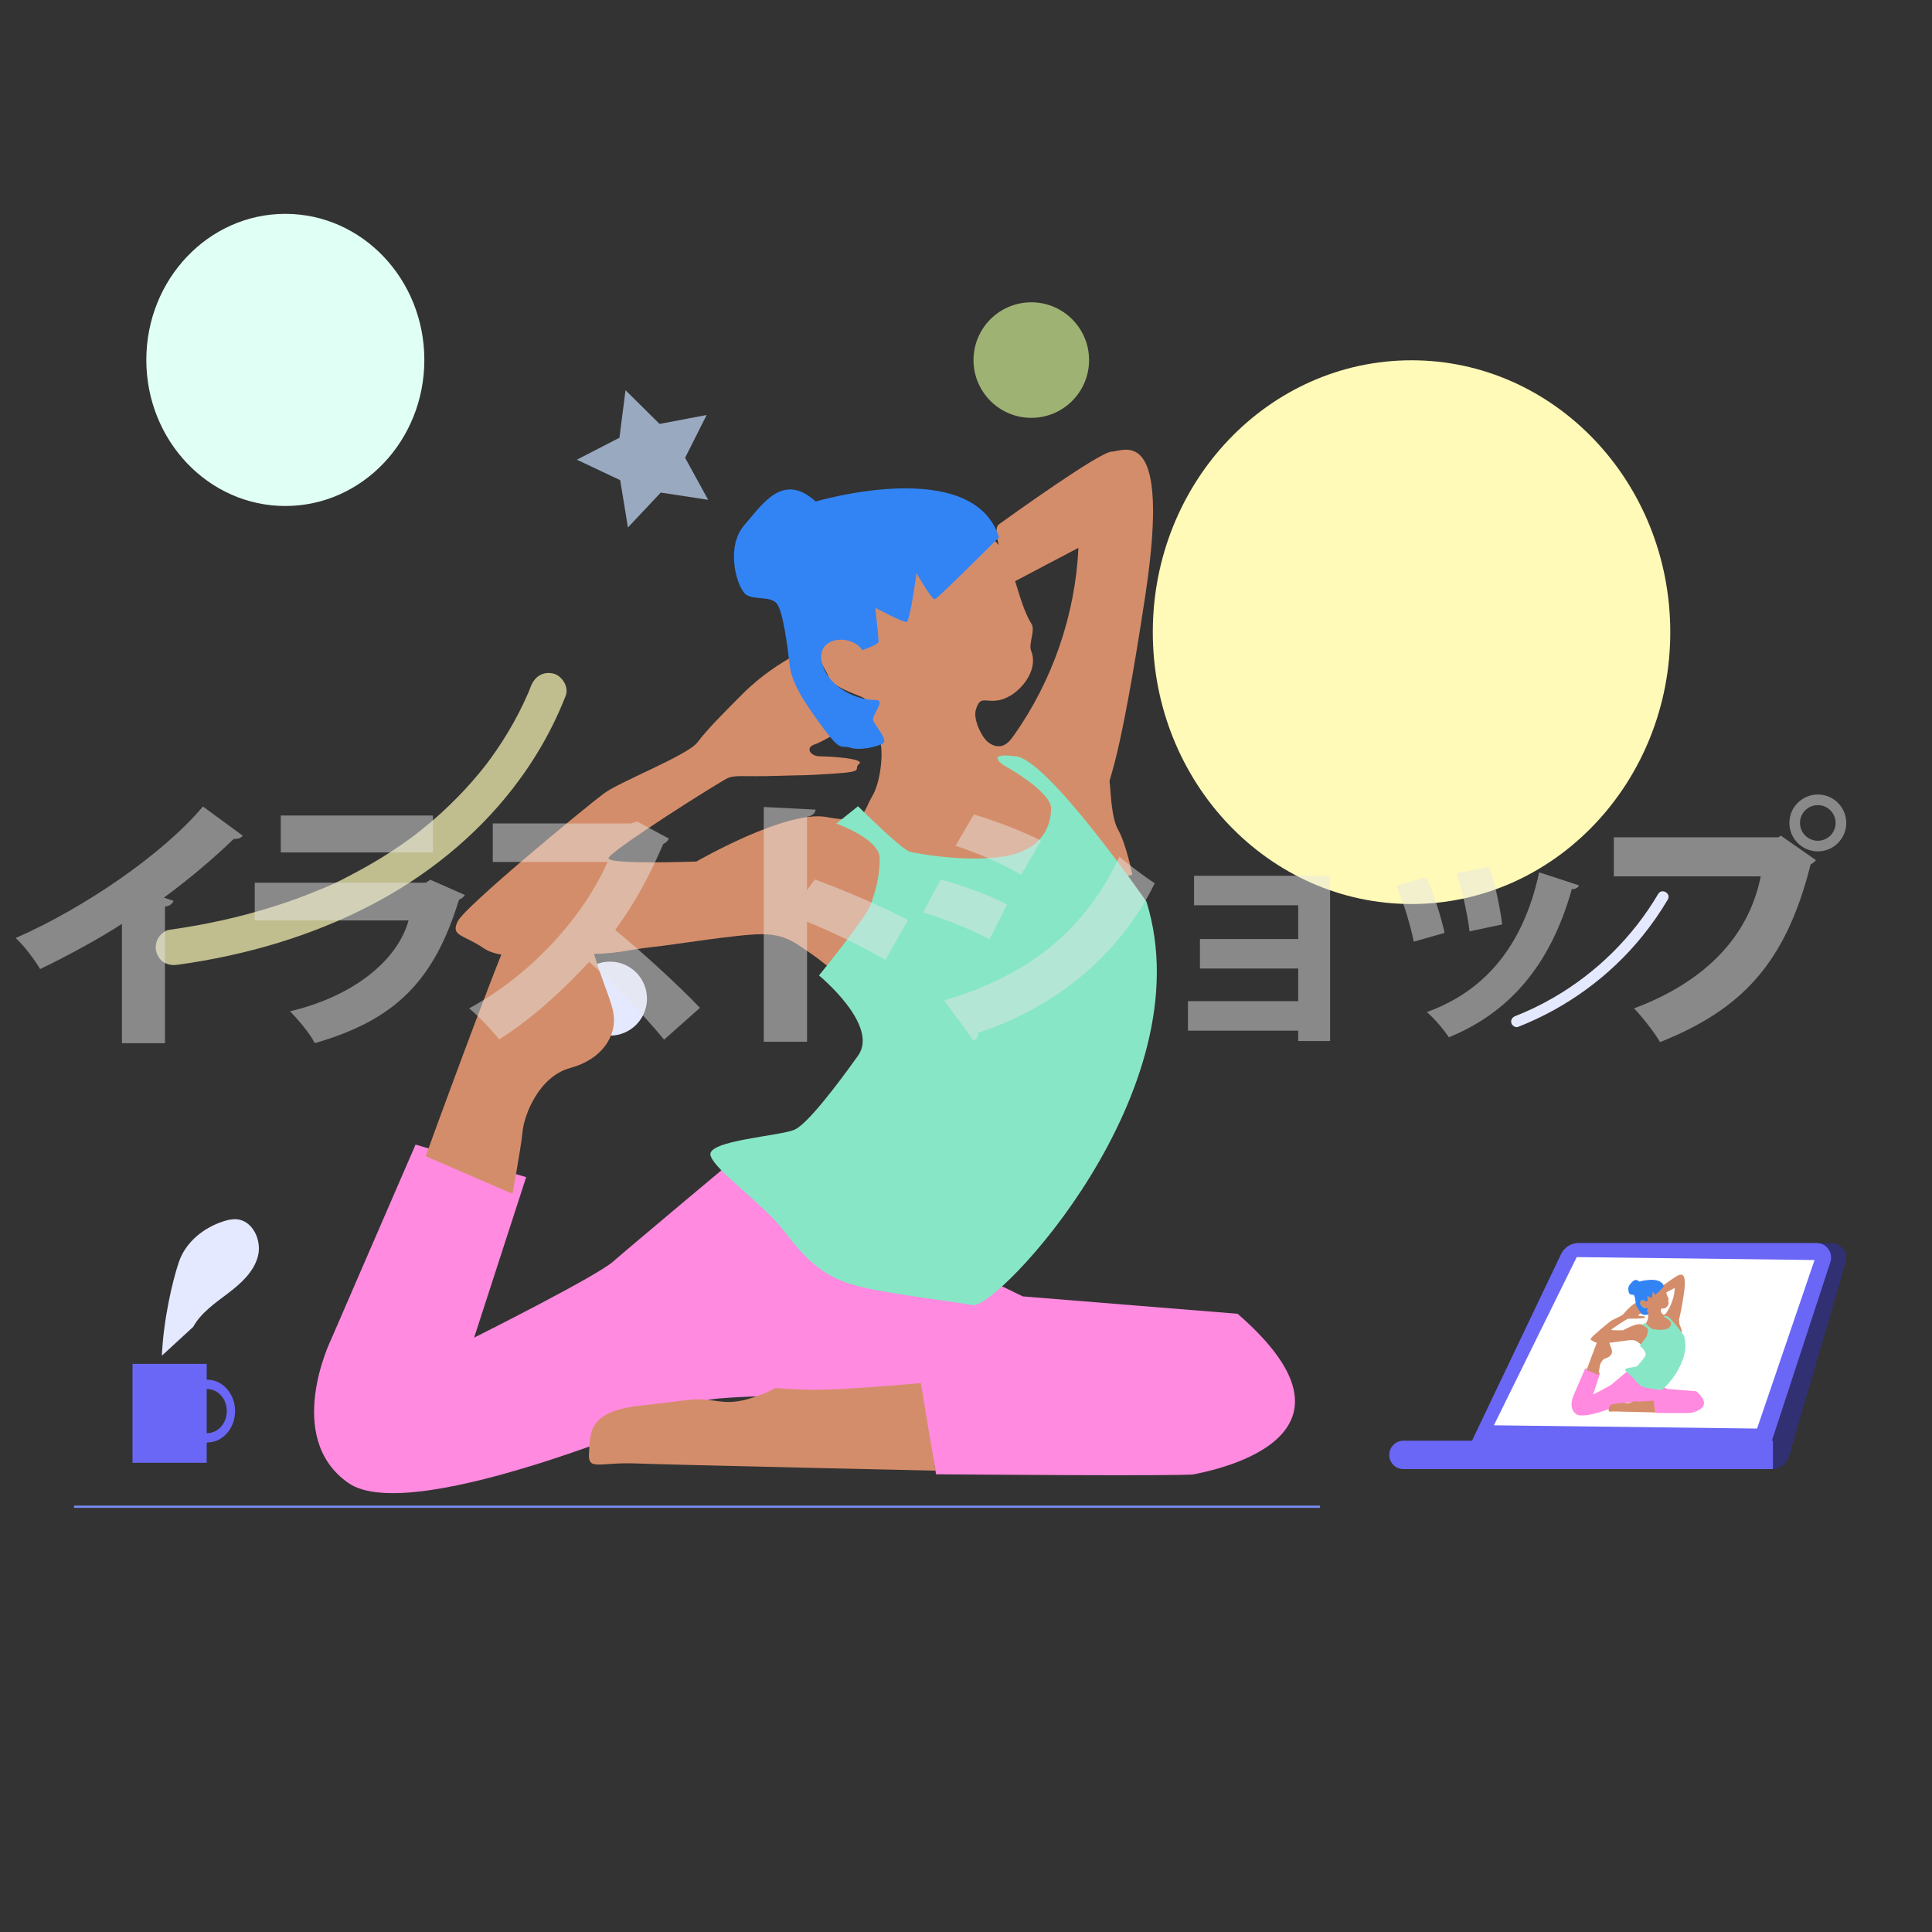 <?xml version="1.0" encoding="utf-8"?>
<!-- Generator: Adobe Illustrator 24.2.1, SVG Export Plug-In . SVG Version: 6.00 Build 0)  -->
<svg version="1.1" id="レイヤー_1" xmlns="http://www.w3.org/2000/svg" xmlns:xlink="http://www.w3.org/1999/xlink" x="0px"
	 y="0px" viewBox="0 0 640 640" style="enable-background:new 0 0 640 640;" xml:space="preserve">
<rect x="0" y="0" width="640" height="640" fill="#333333" stroke="none"/>
<style type="text/css">
	.st0{fill:#6A67F6;}
	.st1{fill:#E4E9FF;}
	.st2{fill:#FFFAB7;}
	.st3{fill:#E0FFF5;}
	.st4{fill:none;stroke:#788BF1;stroke-width:0.736;stroke-miterlimit:10;}
	.st5{opacity:0.69;}
	.st6{opacity:0.69;fill:#CDEB8F;}
	.st7{opacity:0.69;fill:#C7DFFF;}
	.st8{fill:#FF8ADF;}
	.st9{fill:#D48D6A;}
	.st10{fill:#3284F4;}
	.st11{fill:#87E6C6;}
	.st12{fill:#313073;}
	.st13{fill:#FFFFFF;}
	.st14{opacity:0.48;}
	.st15{fill:#E6E6E5;}
</style>
<g>
	<g>
		<rect x="43.9" y="451.81" class="st0" width="24.57" height="32.76"/>
		<path class="st0" d="M68.66,457.04c-0.11,0-0.23,0-0.34,0.01v3.1c0.11-0.01,0.23-0.01,0.34-0.01c3.57,0,6.47,3.27,6.47,7.3
			s-2.9,7.3-6.47,7.3c-0.11,0-0.23,0-0.34-0.01v3.1c0.11,0.01,0.23,0.01,0.34,0.01c5.09,0,9.21-4.65,9.21-10.4
			C77.87,461.69,73.75,457.04,68.66,457.04z"/>
	</g>
	<g>
		<path class="st1" d="M53.62,449.09c0.53-11.85,3.43-24.51,5.64-31.05c2.22-6.54,8.17-11.36,14.75-13.46
			c1.44-0.46,2.94-0.81,4.44-0.68c5.35,0.47,8.36,7.1,6.98,12.29s-5.67,9.03-9.94,12.27s-8.9,6.39-11.5,11.09"/>
	</g>
</g>
<ellipse class="st2" cx="467.59" cy="209.41" rx="85.71" ry="90.06"/>
<ellipse class="st3" cx="94.52" cy="119.23" rx="46.05" ry="48.39"/>
<line class="st4" x1="24.51" y1="499.12" x2="437.28" y2="499.12"/>
<g class="st5">
	<g>
		<path class="st2" d="M175.88,227.29c-0.22,0.55-0.44,1.11-0.66,1.66c-0.12,0.29-0.21,0.65-0.38,0.91c0.07-0.11,0.56-1.3,0.14-0.33
			c-0.5,1.15-1.01,2.29-1.55,3.42c-1.02,2.14-2.1,4.25-3.25,6.32c-2.33,4.2-4.94,8.26-7.77,12.14c-0.31,0.43-0.62,0.85-0.94,1.27
			c-0.2,0.26-0.4,0.52-0.6,0.79c-0.52,0.7,0.92-1.16,0.09-0.11c-0.74,0.93-1.48,1.86-2.23,2.78c-1.52,1.83-3.09,3.62-4.7,5.36
			c-3.33,3.59-6.86,6.99-10.57,10.2c-1.8,1.56-3.71,2.99-5.53,4.53c0.11-0.09,1.09-0.83,0.27-0.21c-0.21,0.16-0.42,0.32-0.63,0.48
			c-0.48,0.36-0.95,0.71-1.43,1.07c-1.01,0.74-2.04,1.48-3.07,2.19c-4.19,2.91-8.53,5.58-13,8.04c-4.74,2.61-9.65,5.2-14.71,7.14
			c0.17-0.06,1.21-0.5,0.2-0.09c-0.27,0.11-0.54,0.23-0.82,0.34c-0.61,0.25-1.23,0.5-1.85,0.75c-1.3,0.52-2.61,1.02-3.93,1.51
			c-2.49,0.92-5.01,1.79-7.54,2.6c-11.55,3.71-23.44,6.3-35.45,7.98c-1.37,0.19-2.91,1.61-3.57,2.75c-0.75,1.28-1.07,3.17-0.6,4.6
			c0.47,1.45,1.36,2.84,2.75,3.57c1.52,0.8,2.92,0.84,4.6,0.6c22.15-3.1,43.94-9.39,63.82-19.76c18.07-9.42,34.41-22.47,46.92-38.61
			c7.3-9.42,13.17-19.61,17.51-30.72c1.14-2.92-1.25-6.68-4.17-7.35C179.8,222.34,177.1,224.17,175.88,227.29L175.88,227.29z"/>
	</g>
</g>
<circle class="st1" cx="202.06" cy="330.81" r="12.26"/>
<g>
	<g>
		<path class="st1" d="M502.91,340.16c16.05-6.3,30.39-16.73,41.23-30.16c3.06-3.8,5.85-7.8,8.33-12c1.21-2.05-1.97-3.9-3.18-1.86
			c-8.37,14.2-20.43,26.11-34.7,34.35c-4.06,2.35-8.29,4.4-12.65,6.11c-0.93,0.37-1.56,1.23-1.29,2.26
			C500.88,339.76,501.99,340.52,502.91,340.16L502.91,340.16z"/>
	</g>
</g>
<circle class="st6" cx="341.63" cy="119.28" r="19.14"/>
<polygon class="st7" points="234.58,165.57 218.89,163.17 208.01,174.73 205.45,159.06 191.09,152.28 205.2,145.01 207.21,129.26 
	218.49,140.43 234.09,137.47 226.95,151.65 "/>
<g>
	<path class="st8" d="M109.63,443.83c0,0-15.81,32.33,5.75,47.42c21.55,15.09,113.52-25.15,118.55-27.3
		c5.03-2.16,71.13-2.16,71.13-2.16l5.03,26.58c0,0,82.63,0.72,85.5,0c2.87-0.72,63.23-10.78,14.37-53.17l-71.13-5.75l-94.84-45.98
		c0,0-35.21,29.46-40.95,34.49c-5.75,5.03-45.98,25.15-45.98,25.15l17.24-53.17l-36.64-10.78L109.63,443.83z"/>
	<path class="st9" d="M282.79,239.42c0,0-9.7,6.11-12.93,7.18s-1.44,3.95,1.8,3.95c3.23,0,15.09,0.72,12.93,2.51
		c-2.16,1.8,2.51,2.51-8.62,3.23c-11.14,0.72-7.18,0.36-18.32,0.72s-14.01-0.36-16.53,0.72c-2.51,1.08-39.52,24.43-39.52,26.58
		c0,2.16,29.1,1.08,29.1,1.08s29.82-17.24,43.11-14.73s11.86-1.44,15.09-6.83s3.95-16.88,2.16-19.4c-1.8-2.51-2.87-12.21-5.03-13.29
		c-2.16-1.08-10.42-3.59-11.5-6.83c-1.08-3.23-8.26-11.86-0.72-12.57c7.54-0.72,11.5,0.36,11.5,0.36s-21.26-19.2-22.63-19.76
		c-28.02-11.5,12.15-1.43,10.06-2.87c-17.6-12.21,1.08-10.06,5.75-12.93c8.3-5.1,27.5-1.18,36.7-0.62
		c4.43,0.27,10.64-0.33,13.94,2.79c6.97,6.57,7.53,19.77,12.58,28.01c1.33,2.17-1.1,6.54-0.13,8.89c2.75,6.69-4.19,14.87-10.3,16.26
		c-4.92,1.11-6.44-1.76-7.99,3.14c-0.92,2.91,1.27,7.68,3.03,9.85c1.35,1.67,3.61,2.8,5.67,2.19c1.69-0.5,2.85-2,3.87-3.44
		c12.82-18.13,20.34-39.96,21.39-62.14c-7.34,3.87-14.67,7.74-22.01,11.6c-0.79-2.57-7.4-17.19-4.31-19.4
		c2.51-1.8,33.41-24.07,37.36-24.07c3.95,0,19.76-9.7,11.14,47.42c-8.62,57.12-12.21,60.71-11.86,62.15s0.36,11.5,2.87,15.81
		c2.51,4.31,4.67,14.73,4.67,14.73l-97.72,33.05c0,0-5.39-4.67-9.7-7.54s-7.54-5.75-15.45-5.75c-7.9,0-29.46,3.59-36.64,4.31
		c-7.18,0.72-11.86,2.51-22.27,2.16c-10.42-0.36-26.23,2.87-33.05-1.8c-6.83-4.67-11.14-3.95-8.62-8.98
		c2.51-5.03,43.11-38.44,48.5-42.39c5.39-3.95,27.66-12.57,30.9-16.88s8.62-9.7,15.09-16.17s13.29-10.42,15.09-11.5
		C263.03,217.14,282.79,239.42,282.79,239.42z"/>
	<path class="st10" d="M270.22,166.13c0,0,52.09-15.45,60.71,11.86c0,0-20.12,20.12-21.2,20.48c-1.08,0.36-6.11-8.62-6.11-8.62
		s-2.16,15.81-3.23,16.17c-1.08,0.36-10.42-4.67-10.42-4.67s1.08,10.06,1.08,11.14c0,1.08-5.39,2.87-5.39,2.87
		c-4.15-6.19-18.13-4.18-12.21,7.18c2.83,5.45,10.06,9.34,16.53,9.34c3.82,0-1.44,5.03-0.72,6.83s5.03,6.47,3.23,7.54
		c-1.8,1.08-7.54,2.51-10.78,1.44c-3.23-1.08-2.87,1.8-8.98-6.47s-10.42-14.73-11.14-20.84c-0.72-6.11-2.16-17.96-4.31-20.48
		c-2.16-2.51-7.18-1.08-10.06-2.87s-7.18-15.45-0.72-22.99C252.97,166.49,259.44,156.43,270.22,166.13z"/>
	<path class="st9" d="M141.01,383c0,0,24.91-68.5,28.74-75.2s19.16-34.97,22.99-35.45s2.87,7.18,1.44,23.47s8.14,33.05,9.1,40.24
		c0.96,7.18-3.83,14.85-14.37,17.72s-15.33,15.81-15.81,21.08c-0.48,5.27-3.35,20.6-3.35,20.6L141.01,383z"/>
	<path class="st9" d="M309.85,487.18c0,0-86.7-1.92-99.15-2.39c-12.45-0.48-16.05,2.63-15.57-3.59c0.48-6.23-0.72-13.65,17-15.57
		c17.72-1.92,16.76-2.39,22.03-1.92c5.27,0.48,8.14,1.92,17.24-1.44c9.1-3.35,0.18-2.41,15.57-1.92
		c11.61,0.37,37.78-2.24,38.08-2.16L309.85,487.18z"/>
	<path class="st11" d="M277.04,272.83c0,0,14.37,5.03,14.37,11.5c0,6.47-1.44,10.78-2.87,15.09c-1.44,4.31-17.24,23.71-17.24,23.71
		s20.12,16.53,12.93,26.58c-7.18,10.06-16.53,22.27-20.84,24.43c-4.31,2.16-29.46,3.59-28.02,8.62s17.24,15.81,24.43,25.15
		c7.18,9.34,12.93,15.09,23.71,17.96s30.9,5.03,38.8,6.47s76.88-71.13,57.48-133.64c0,0-32.33-46.7-43.11-48.14
		s-4.31,2.87-4.31,2.87s15.81,8.62,15.81,14.37s-2.87,13.65-15.09,15.81c-12.21,2.16-28.74-0.72-31.61-1.44
		c-2.87-0.72-17.24-15.09-17.24-15.09L277.04,272.83z"/>
</g>
<g>
	<path class="st12" d="M587.05,486.66h-95.18l31.85-74.84h83.09c3.22,0,5.53,3.09,4.63,6.17l-18.82,64.49
		C591.9,484.95,589.63,486.66,587.05,486.66z"/>
	<path class="st0" d="M586.55,478.51h-99.53l30.11-63.09c1.06-2.23,3.31-3.65,5.78-3.65h78.87c3.26,0,5.57,3.19,4.56,6.29
		L586.55,478.51z"/>
	<path class="st0" d="M587.31,486.66H464.91c-2.6,0-4.7-2.1-4.7-4.7l0,0c0-2.6,2.1-4.7,4.7-4.7h122.39V486.66z"/>
	<polygon class="st13" points="494.87,472.15 522.31,416.43 601.09,417.4 582.05,473.23 	"/>
	<g>
		<path class="st8" d="M521.35,462.04c0,0-2.13,4.37,0.78,6.4c2.91,2.04,15.33-3.4,16.01-3.69s9.6-0.29,9.6-0.29l0.68,3.59
			c0,0,11.16,0.1,11.54,0s8.54-1.46,1.94-7.18l-9.6-0.78l-12.81-6.21c0,0-4.75,3.98-5.53,4.66c-0.78,0.68-6.21,3.4-6.21,3.4
			l2.33-7.18l-4.95-1.46L521.35,462.04z"/>
		<path class="st9" d="M544.73,434.44c0,0-1.31,0.82-1.75,0.97c-0.44,0.15-0.19,0.53,0.24,0.53c0.44,0,2.04,0.1,1.75,0.34
			c-0.29,0.24,0.34,0.34-1.16,0.44c-1.5,0.1-0.97,0.05-2.47,0.1c-1.5,0.05-1.89-0.05-2.23,0.1c-0.34,0.15-5.34,3.3-5.34,3.59
			c0,0.29,3.93,0.15,3.93,0.15s4.03-2.33,5.82-1.99s1.6-0.19,2.04-0.92c0.44-0.73,0.53-2.28,0.29-2.62
			c-0.24-0.34-0.39-1.65-0.68-1.79c-0.29-0.15-1.41-0.49-1.55-0.92c-0.15-0.44-1.12-1.6-0.1-1.7s1.55,0.05,1.55,0.05
			s-2.87-2.59-3.06-2.67c-3.78-1.55,1.64-0.19,1.36-0.39c-2.38-1.65,0.15-1.36,0.78-1.75c1.12-0.69,3.71-0.16,4.96-0.08
			c0.6,0.04,1.44-0.04,1.88,0.38c0.94,0.89,1.02,2.67,1.7,3.78c0.18,0.29-0.15,0.88-0.02,1.2c0.37,0.9-0.57,2.01-1.39,2.2
			c-0.66,0.15-0.87-0.24-1.08,0.42c-0.12,0.39,0.17,1.04,0.41,1.33c0.18,0.23,0.49,0.38,0.77,0.3c0.23-0.07,0.39-0.27,0.52-0.46
			c1.73-2.45,2.75-5.4,2.89-8.39c-0.99,0.52-1.98,1.04-2.97,1.57c-0.11-0.35-1-2.32-0.58-2.62c0.34-0.24,4.51-3.25,5.04-3.25
			s2.67-1.31,1.5,6.4c-1.16,7.71-1.65,8.2-1.6,8.39c0.05,0.19,0.05,1.55,0.39,2.13s0.63,1.99,0.63,1.99l-13.19,4.46
			c0,0-0.73-0.63-1.31-1.02c-0.58-0.39-1.02-0.78-2.09-0.78s-3.98,0.49-4.95,0.58s-1.6,0.34-3.01,0.29
			c-1.41-0.05-3.54,0.39-4.46-0.24c-0.92-0.63-1.5-0.53-1.16-1.21c0.34-0.68,5.82-5.19,6.55-5.72s3.73-1.7,4.17-2.28
			c0.44-0.58,1.16-1.31,2.04-2.18s1.79-1.41,2.04-1.55C542.07,431.43,544.73,434.44,544.73,434.44z"/>
		<path class="st10" d="M543.04,424.54c0,0,7.03-2.09,8.2,1.6c0,0-2.72,2.72-2.86,2.76c-0.15,0.05-0.82-1.16-0.82-1.16
			s-0.29,2.13-0.44,2.18c-0.15,0.05-1.41-0.63-1.41-0.63s0.15,1.36,0.15,1.5c0,0.15-0.73,0.39-0.73,0.39
			c-0.56-0.84-2.45-0.56-1.65,0.97c0.38,0.74,1.36,1.26,2.23,1.26c0.52,0-0.19,0.68-0.1,0.92c0.1,0.24,0.68,0.87,0.44,1.02
			c-0.24,0.15-1.02,0.34-1.46,0.19c-0.44-0.15-0.39,0.24-1.21-0.87s-1.41-1.99-1.5-2.81c-0.1-0.82-0.29-2.43-0.58-2.76
			c-0.29-0.34-0.97-0.15-1.36-0.39c-0.39-0.24-0.97-2.09-0.1-3.1S541.58,423.23,543.04,424.54z"/>
		<path class="st9" d="M525.59,453.82c0,0,3.36-9.25,3.88-10.15c0.52-0.91,2.59-4.72,3.1-4.79s0.39,0.97,0.19,3.17
			c-0.19,2.2,1.1,4.46,1.23,5.43c0.13,0.97-0.52,2-1.94,2.39c-1.42,0.39-2.07,2.13-2.13,2.85c-0.06,0.71-0.45,2.78-0.45,2.78
			L525.59,453.82z"/>
		<path class="st9" d="M548.39,467.89c0,0-11.71-0.26-13.39-0.32c-1.68-0.06-2.17,0.36-2.1-0.49c0.06-0.84-0.1-1.84,2.3-2.1
			c2.39-0.26,2.26-0.32,2.98-0.26s1.1,0.26,2.33-0.19c1.23-0.45,0.02-0.32,2.1-0.26c1.57,0.05,5.1-0.3,5.14-0.29L548.39,467.89z"/>
		<path class="st11" d="M543.96,438.95c0,0,1.94,0.68,1.94,1.55s-0.19,1.46-0.39,2.04c-0.19,0.58-2.33,3.2-2.33,3.2
			s2.72,2.23,1.75,3.59c-0.97,1.36-2.23,3.01-2.81,3.3c-0.58,0.29-3.98,0.49-3.78,1.16c0.19,0.68,2.33,2.13,3.3,3.4
			c0.97,1.26,1.75,2.04,3.2,2.43c1.46,0.39,4.17,0.68,5.24,0.87c1.07,0.19,10.38-9.6,7.76-18.04c0,0-4.37-6.31-5.82-6.5
			c-1.46-0.19-0.58,0.39-0.58,0.39s2.13,1.16,2.13,1.94s-0.39,1.84-2.04,2.13c-1.65,0.29-3.88-0.1-4.27-0.19
			c-0.39-0.1-2.33-2.04-2.33-2.04L543.96,438.95z"/>
	</g>
</g>
<g class="st14">
	<path class="st15" d="M40.39,306.05c-7.13,4.66-18.57,10.91-27.1,14.96c-1.76-2.99-5.37-7.83-8.1-10.29
		c22.44-9.77,48.84-27.81,62.04-43.56l13.2,9.68c-0.53,0.7-1.5,1.14-2.99,1.06c-6.86,6.6-14.87,13.38-23.14,19.45l3.17,1.06
		c-0.26,0.88-1.14,1.67-2.82,1.94v45.23H40.39V306.05z"/>
	<path class="st15" d="M153.99,296.46c-0.35,0.62-1.06,1.23-1.94,1.58c-8.27,27.01-21.21,39.86-47.78,47.52
		c-1.5-3.08-5.54-7.83-8.18-10.56c21.21-5.02,35.64-16.98,39.25-30.1H84.39v-12.5h56.67l1.5-0.97L153.99,296.46z M143.43,282.38
		H93.01v-12.23h50.42V282.38z"/>
	<path class="st15" d="M221.58,277.8c-0.35,0.79-1.06,1.41-1.85,1.76c-5.02,11.44-8.98,18.83-15.93,28.51
		c8.18,6.69,20.42,17.77,28.07,25.78l-11.88,10.56c-6.34-7.83-18.22-20.06-24.82-25.78c-8.54,9.24-19.1,19.01-29.83,25.69
		c-2.2-2.9-6.95-7.83-9.94-10.29c20.68-11.18,37.93-30.45,45.85-48.49h-38.02v-12.76h45.67l2.2-0.62L221.58,277.8z"/>
	<path class="st15" d="M293.3,318.01c-6.6-3.96-17.69-9.33-25.96-12.67v39.77H253v-77.79l17.16,0.88c-0.09,1.06-0.88,2.02-2.82,2.38
		v24.29l2.55-3.52c9.42,3.34,22.44,8.98,30.89,13.46L293.3,318.01z"/>
	<path class="st15" d="M311.6,291.35c7.83,2.11,16.28,5.28,22,8.27l-5.81,11.53c-5.63-2.99-14.43-6.69-22-8.89L311.6,291.35z
		 M312.75,331.39c26.22-7.74,45.93-21.65,58.08-47.61c2.64,2.38,8.89,7.04,11.7,8.8c-12.06,24.64-33.97,41.53-58.52,49.54
		c0.18,0.88-0.26,1.94-1.5,2.55L312.75,331.39z M322.6,269.79c7.83,2.38,16.1,5.54,22.26,8.71l-6.6,11.26
		c-6.25-3.61-13.99-7.04-21.74-9.59L322.6,269.79z"/>
	<path class="st15" d="M440.61,290.12v54.73h-10.56v-3.43h-36.52v-9.77h36.52v-10.82h-32.56v-9.77h32.56v-11.18h-34.5v-9.77H440.61z
		"/>
	<path class="st15" d="M472.47,290.56c2.38,5.19,4.93,13.2,6.07,18.48l-10.21,2.9c-1.14-5.63-3.43-13.2-5.81-18.57L472.47,290.56z
		 M523.07,293.29c-0.26,0.7-1.14,1.32-2.38,1.23c-7.3,26.05-21.38,41.18-40.74,49.1c-1.41-2.2-4.84-6.33-7.3-8.36
		c17.78-6.42,31.59-20.24,37.22-46.29L523.07,293.29z M493.32,287.13c1.85,5.1,3.61,13.55,4.31,19.1l-10.82,2.29
		c-0.7-5.9-2.55-13.9-4.31-19.27L493.32,287.13z"/>
	<path class="st15" d="M534.59,277.36h54.56l0.79-0.53l11.62,8.1c-0.44,0.53-1.06,1.06-1.76,1.41
		c-8.27,32.91-22.97,48.13-49.89,58.87c-1.94-3.34-5.9-8.36-8.62-11.17c23.05-8.62,37.93-23.41,41.97-43.73h-48.66V277.36z
		 M602.18,263.19c5.19,0,9.42,4.22,9.42,9.42s-4.22,9.42-9.42,9.42c-5.19,0-9.42-4.22-9.42-9.42
		C592.76,267.24,597.16,263.19,602.18,263.19z M608.07,272.61c0-3.26-2.64-5.9-5.9-5.9c-3.26,0-5.9,2.64-5.9,5.9s2.64,5.9,5.9,5.9
		C605.61,278.5,608.07,275.69,608.07,272.61z"/>
</g>
</svg>
